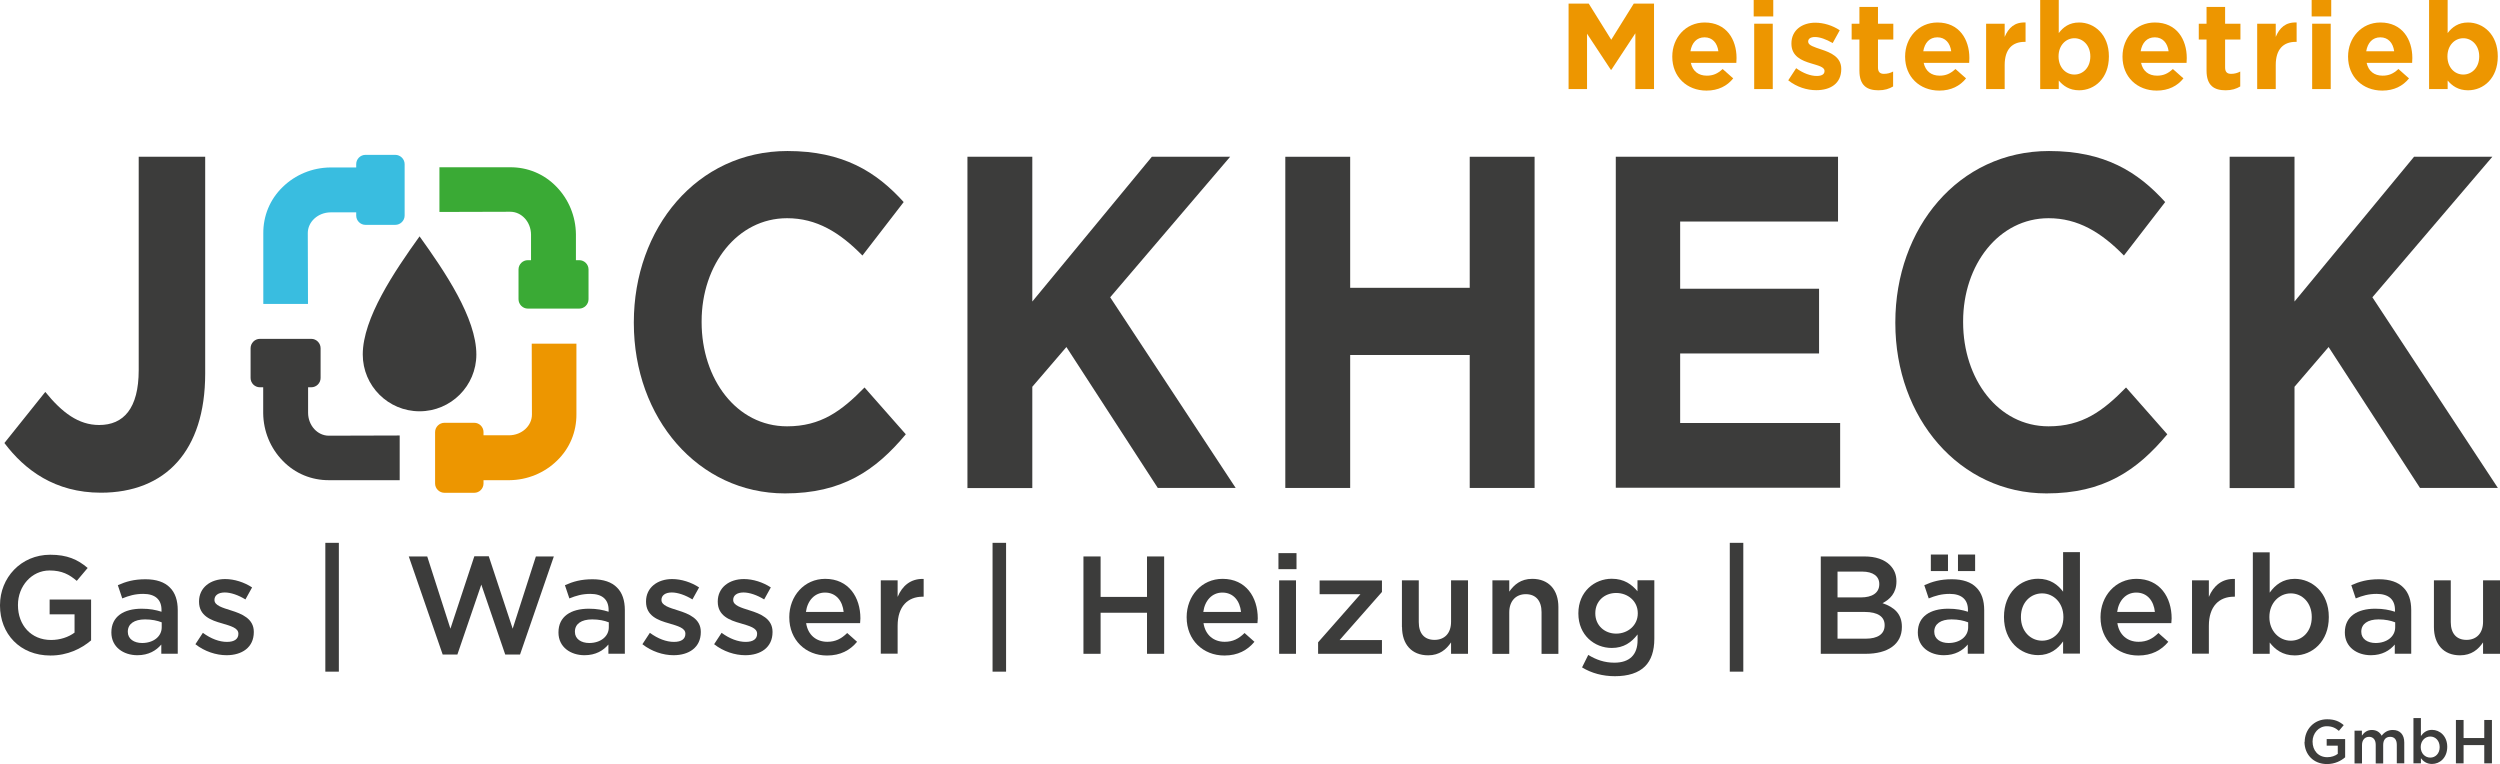 <?xml version="1.0" encoding="UTF-8"?>
<svg id="Ebene_1" data-name="Ebene 1" xmlns="http://www.w3.org/2000/svg" viewBox="0 0 247.82 75.75">
  <defs>
    <style>
      .cls-1 {
        fill-rule: evenodd;
      }

      .cls-1, .cls-2, .cls-3, .cls-4, .cls-5 {
        stroke-width: 0px;
      }

      .cls-1, .cls-5 {
        fill: #3c3c3b;
      }

      .cls-2 {
        fill: #39bde0;
      }

      .cls-3 {
        fill: #ed9600;
      }

      .cls-4 {
        fill: #3aaa35;
      }
    </style>
  </defs>
  <path class="cls-5" d="M.44,43.91l4.05-5.06c1.67,2.06,3.3,3.28,5.34,3.28,2.42,0,3.92-1.64,3.92-5.44V15.54h6.59v21.48c0,3.89-1,6.8-2.75,8.77-1.79,2.02-4.42,3.05-7.59,3.05-4.55,0-7.55-2.25-9.56-4.92Z"/>
  <path class="cls-5" d="M95.9,15.54h6.43v14.35l11.85-14.35h7.76l-11.89,13.93,12.44,18.9h-7.72l-9.06-13.97-3.38,3.94v10.04h-6.43V15.54Z"/>
  <path class="cls-5" d="M127.41,15.54h6.43v12.99h11.85v-12.99h6.43v32.83h-6.43v-13.18h-11.85v13.18h-6.43V15.54Z"/>
  <path class="cls-5" d="M160.17,15.54h22.03v6.42h-15.65v6.66h13.77v6.42h-13.77v6.89h15.86v6.42h-22.24V15.54Z"/>
  <path class="cls-5" d="M187.88,32.04v-.09c0-9.33,6.26-16.98,15.23-16.98,5.51,0,8.81,2.06,11.52,5.06l-4.09,5.3c-2.25-2.3-4.55-3.7-7.47-3.7-4.92,0-8.47,4.6-8.47,10.22v.09c0,5.63,3.46,10.32,8.47,10.32,3.34,0,5.38-1.5,7.68-3.85l4.09,4.64c-3.01,3.61-6.34,5.86-11.98,5.86-8.6,0-14.98-7.46-14.98-16.88Z"/>
  <path class="cls-5" d="M221.02,15.54h6.43v14.35l11.85-14.35h7.76l-11.89,13.93,12.44,18.9h-7.72l-9.06-13.97-3.38,3.94v10.04h-6.43V15.54Z"/>
  <path class="cls-5" d="M62.83,32.04v-.09c0-9.33,6.26-16.98,15.23-16.98,5.51,0,8.81,2.06,11.52,5.06l-4.09,5.3c-2.25-2.3-4.55-3.7-7.47-3.7-4.92,0-8.47,4.6-8.47,10.22v.09c0,5.63,3.46,10.32,8.47,10.32,3.34,0,5.38-1.5,7.68-3.85l4.09,4.64c-3.01,3.61-6.34,5.86-11.98,5.86-8.6,0-14.98-7.46-14.98-16.88Z"/>
  <g>
    <path class="cls-5" d="M0,60.01v-.03c0-2.7,2.07-4.99,4.98-4.99,1.68,0,2.72.47,3.71,1.31l-1.08,1.28c-.74-.63-1.47-1.03-2.7-1.03-1.78,0-3.13,1.56-3.13,3.41v.03c0,1.99,1.31,3.45,3.28,3.45.91,0,1.74-.29,2.33-.73v-1.81h-2.47v-1.47h4.11v4.05c-.95.81-2.32,1.5-4.03,1.5-3.02,0-5-2.15-5-4.96Z"/>
    <path class="cls-5" d="M11.04,62.71v-.03c0-1.57,1.23-2.34,3.01-2.34.81,0,1.39.12,1.96.3v-.18c0-1.03-.63-1.59-1.81-1.59-.81,0-1.42.18-2.08.45l-.44-1.31c.8-.36,1.59-.59,2.74-.59,1.09,0,1.9.29,2.41.81.54.52.79,1.3.79,2.25v4.32h-1.63v-.91c-.5.59-1.25,1.06-2.37,1.06-1.36,0-2.58-.79-2.58-2.25ZM16.03,62.19v-.5c-.43-.17-.99-.29-1.65-.29-1.08,0-1.71.45-1.71,1.21v.03c0,.7.62,1.1,1.42,1.1,1.1,0,1.94-.63,1.94-1.56Z"/>
    <path class="cls-5" d="M19.37,63.86l.74-1.13c.8.59,1.64.9,2.39.9s1.13-.3,1.13-.79v-.03c0-.57-.77-.76-1.63-1.02-1.08-.3-2.27-.74-2.27-2.14v-.03c0-1.38,1.14-2.22,2.59-2.22.91,0,1.9.32,2.67.83l-.66,1.19c-.7-.43-1.45-.69-2.05-.69-.65,0-1.02.3-1.02.72v.03c0,.54.79.76,1.64,1.03,1.06.33,2.26.81,2.26,2.12v.03c0,1.53-1.19,2.29-2.7,2.29-1.03,0-2.18-.37-3.09-1.09Z"/>
    <path class="cls-5" d="M32.25,53.81h1.34v12.77h-1.34v-12.77Z"/>
    <path class="cls-5" d="M40.52,55.16h1.83l2.3,7.16,2.37-7.18h1.43l2.37,7.18,2.3-7.16h1.78l-3.35,9.72h-1.47l-2.37-6.93-2.37,6.93h-1.46l-3.36-9.72Z"/>
    <path class="cls-5" d="M55.36,62.71v-.03c0-1.57,1.23-2.34,3.01-2.34.81,0,1.39.12,1.96.3v-.18c0-1.03-.63-1.59-1.81-1.59-.81,0-1.42.18-2.08.45l-.44-1.31c.8-.36,1.59-.59,2.74-.59,1.09,0,1.9.29,2.41.81.54.52.79,1.3.79,2.25v4.32h-1.63v-.91c-.5.59-1.25,1.06-2.37,1.06-1.36,0-2.58-.79-2.58-2.25ZM60.35,62.19v-.5c-.43-.17-.99-.29-1.65-.29-1.08,0-1.71.45-1.71,1.21v.03c0,.7.62,1.1,1.42,1.1,1.1,0,1.94-.63,1.94-1.56Z"/>
    <path class="cls-5" d="M63.68,63.86l.74-1.13c.8.59,1.64.9,2.39.9s1.13-.3,1.13-.79v-.03c0-.57-.77-.76-1.63-1.02-1.08-.3-2.27-.74-2.27-2.14v-.03c0-1.38,1.14-2.22,2.59-2.22.91,0,1.9.32,2.67.83l-.66,1.19c-.7-.43-1.45-.69-2.05-.69-.65,0-1.02.3-1.02.72v.03c0,.54.79.76,1.64,1.03,1.06.33,2.26.81,2.26,2.12v.03c0,1.53-1.19,2.29-2.7,2.29-1.03,0-2.18-.37-3.09-1.09Z"/>
    <path class="cls-5" d="M70.79,63.86l.74-1.13c.8.59,1.64.9,2.39.9s1.13-.3,1.13-.79v-.03c0-.57-.77-.76-1.63-1.02-1.08-.3-2.27-.74-2.27-2.14v-.03c0-1.38,1.14-2.22,2.59-2.22.91,0,1.9.32,2.67.83l-.66,1.19c-.7-.43-1.45-.69-2.05-.69-.65,0-1.02.3-1.02.72v.03c0,.54.79.76,1.64,1.03,1.06.33,2.26.81,2.26,2.12v.03c0,1.53-1.19,2.29-2.7,2.29-1.03,0-2.18-.37-3.09-1.09Z"/>
    <path class="cls-5" d="M78.24,61.2v-.03c0-2.08,1.48-3.79,3.56-3.79,2.32,0,3.49,1.82,3.49,3.92,0,.15-.01.3-.03.47h-5.35c.18,1.19,1.02,1.85,2.1,1.85.81,0,1.39-.3,1.97-.87l.98.87c-.69.83-1.64,1.36-2.98,1.36-2.11,0-3.74-1.53-3.74-3.78ZM83.63,60.66c-.11-1.08-.74-1.92-1.85-1.92-1.02,0-1.74.79-1.89,1.92h3.74Z"/>
    <path class="cls-5" d="M87.31,57.53h1.67v1.64c.45-1.09,1.3-1.83,2.58-1.78v1.76h-.1c-1.46,0-2.48.95-2.48,2.88v2.77h-1.67v-7.28Z"/>
    <path class="cls-5" d="M98.39,53.81h1.34v12.77h-1.34v-12.77Z"/>
    <path class="cls-5" d="M107.4,55.16h1.7v4.01h4.6v-4.01h1.7v9.65h-1.7v-4.07h-4.6v4.07h-1.7v-9.65Z"/>
    <path class="cls-5" d="M117.63,61.2v-.03c0-2.08,1.48-3.79,3.56-3.79,2.32,0,3.49,1.82,3.49,3.92,0,.15-.01.3-.03.47h-5.35c.18,1.19,1.02,1.85,2.1,1.85.81,0,1.39-.3,1.97-.87l.98.87c-.69.83-1.64,1.36-2.98,1.36-2.11,0-3.74-1.53-3.74-3.78ZM123.02,60.66c-.11-1.08-.74-1.92-1.85-1.92-1.02,0-1.74.79-1.89,1.92h3.74Z"/>
    <path class="cls-5" d="M126.73,54.83h1.79v1.59h-1.79v-1.59ZM126.8,57.53h1.67v7.28h-1.67v-7.28Z"/>
    <path class="cls-5" d="M130.66,63.67l4.2-4.77h-4.05v-1.36h6.18v1.14l-4.2,4.77h4.2v1.36h-6.33v-1.14Z"/>
    <path class="cls-5" d="M138.97,62.16v-4.63h1.67v4.14c0,1.13.56,1.76,1.56,1.76s1.64-.66,1.64-1.79v-4.11h1.68v7.28h-1.68v-1.13c-.47.69-1.14,1.28-2.27,1.28-1.64,0-2.59-1.1-2.59-2.8Z"/>
    <path class="cls-5" d="M147.94,57.53h1.67v1.12c.47-.68,1.14-1.27,2.28-1.27,1.64,0,2.59,1.1,2.59,2.79v4.65h-1.67v-4.14c0-1.13-.57-1.78-1.56-1.78s-1.64.68-1.64,1.81v4.11h-1.67v-7.28Z"/>
    <path class="cls-5" d="M156.82,66.17l.62-1.25c.79.48,1.6.77,2.59.77,1.49,0,2.3-.77,2.3-2.23v-.57c-.61.79-1.37,1.34-2.56,1.34-1.71,0-3.31-1.27-3.31-3.41v-.03c0-2.15,1.61-3.42,3.31-3.42,1.23,0,1.99.57,2.55,1.24v-1.09h1.67v5.79c0,1.23-.32,2.14-.92,2.74-.66.66-1.68.98-2.99.98-1.2,0-2.32-.3-3.25-.87ZM162.35,60.81v-.03c0-1.19-.98-2-2.14-2s-2.07.8-2.07,2v.03c0,1.19.92,2,2.07,2s2.14-.81,2.14-2Z"/>
    <path class="cls-5" d="M171.47,53.81h1.34v12.77h-1.34v-12.77Z"/>
    <path class="cls-5" d="M180.49,55.16h4.33c1.1,0,1.97.3,2.52.85.43.43.65.95.65,1.6v.03c0,1.16-.66,1.78-1.38,2.15,1.13.39,1.92,1.03,1.92,2.34v.03c0,1.72-1.42,2.65-3.57,2.65h-4.47v-9.65ZM186.29,57.89c0-.76-.61-1.23-1.7-1.23h-2.44v2.56h2.32c1.09,0,1.82-.43,1.82-1.31v-.03ZM184.84,60.66h-2.69v2.65h2.81c1.16,0,1.86-.45,1.86-1.32v-.03c0-.81-.65-1.3-1.98-1.3Z"/>
    <path class="cls-5" d="M190.11,62.71v-.03c0-1.57,1.23-2.34,3.01-2.34.81,0,1.39.12,1.96.3v-.18c0-1.03-.63-1.59-1.81-1.59-.81,0-1.42.18-2.08.45l-.44-1.31c.8-.36,1.59-.59,2.74-.59,1.09,0,1.9.29,2.41.81.54.52.79,1.3.79,2.25v4.32h-1.63v-.91c-.5.59-1.25,1.06-2.37,1.06-1.36,0-2.58-.79-2.58-2.25ZM191.4,54.97h1.7v1.64h-1.7v-1.64ZM195.1,62.19v-.5c-.43-.17-.99-.29-1.65-.29-1.07,0-1.71.45-1.71,1.21v.03c0,.7.62,1.1,1.42,1.1,1.1,0,1.94-.63,1.94-1.56ZM194.09,54.97h1.7v1.64h-1.7v-1.64Z"/>
    <path class="cls-5" d="M198.65,61.18v-.03c0-2.41,1.64-3.78,3.38-3.78,1.2,0,1.96.59,2.48,1.28v-3.92h1.67v10.06h-1.67v-1.21c-.54.76-1.3,1.36-2.48,1.36-1.71,0-3.38-1.36-3.38-3.78ZM204.54,61.18v-.03c0-1.41-.99-2.33-2.11-2.33s-2.1.88-2.1,2.33v.03c0,1.41.96,2.33,2.1,2.33s2.11-.94,2.11-2.33Z"/>
    <path class="cls-5" d="M208.22,61.2v-.03c0-2.08,1.48-3.79,3.56-3.79,2.32,0,3.49,1.82,3.49,3.92,0,.15-.01.3-.03.47h-5.35c.18,1.19,1.02,1.85,2.1,1.85.81,0,1.39-.3,1.97-.87l.98.87c-.69.83-1.64,1.36-2.98,1.36-2.11,0-3.74-1.53-3.74-3.78ZM213.61,60.66c-.11-1.08-.74-1.92-1.85-1.92-1.02,0-1.74.79-1.89,1.92h3.74Z"/>
    <path class="cls-5" d="M217.29,57.53h1.67v1.64c.45-1.09,1.3-1.83,2.58-1.78v1.76h-.1c-1.46,0-2.48.95-2.48,2.88v2.77h-1.67v-7.28Z"/>
    <path class="cls-5" d="M224.99,63.68v1.13h-1.67v-10.06h1.67v4c.54-.76,1.3-1.37,2.48-1.37,1.71,0,3.38,1.35,3.38,3.78v.03c0,2.41-1.65,3.78-3.38,3.78-1.21,0-1.97-.61-2.48-1.28ZM229.16,61.18v-.03c0-1.41-.95-2.33-2.08-2.33s-2.12.94-2.12,2.33v.03c0,1.39.99,2.33,2.12,2.33s2.08-.9,2.08-2.33Z"/>
    <path class="cls-5" d="M232.44,62.71v-.03c0-1.57,1.23-2.34,3.01-2.34.81,0,1.39.12,1.96.3v-.18c0-1.03-.63-1.59-1.81-1.59-.81,0-1.42.18-2.08.45l-.44-1.31c.8-.36,1.59-.59,2.74-.59,1.09,0,1.9.29,2.41.81.54.52.79,1.3.79,2.25v4.32h-1.63v-.91c-.5.59-1.25,1.06-2.37,1.06-1.36,0-2.58-.79-2.58-2.25ZM237.43,62.19v-.5c-.43-.17-.99-.29-1.65-.29-1.07,0-1.71.45-1.71,1.21v.03c0,.7.62,1.1,1.42,1.1,1.1,0,1.94-.63,1.94-1.56Z"/>
    <path class="cls-5" d="M241.27,62.16v-4.63h1.67v4.14c0,1.13.57,1.76,1.56,1.76s1.64-.66,1.64-1.79v-4.11h1.68v7.28h-1.68v-1.13c-.47.69-1.14,1.28-2.28,1.28-1.64,0-2.59-1.1-2.59-2.8Z"/>
  </g>
  <g>
    <path class="cls-3" d="M155.48.36h2.01l2.23,3.58,2.23-3.58h2.01v8.47h-1.85V3.3l-2.38,3.62h-.05l-2.36-3.58v5.49h-1.83V.36Z"/>
    <path class="cls-3" d="M165.77,5.62v-.02c0-1.85,1.32-3.37,3.21-3.37,2.16,0,3.16,1.68,3.16,3.52,0,.15-.01.31-.02.48h-4.51c.18.83.76,1.27,1.58,1.27.62,0,1.07-.19,1.57-.66l1.05.93c-.6.75-1.48,1.21-2.65,1.21-1.95,0-3.39-1.37-3.39-3.35ZM170.34,5.08c-.11-.82-.59-1.38-1.37-1.38s-1.26.54-1.4,1.38h2.77Z"/>
    <path class="cls-3" d="M173.84,0h1.94v1.63h-1.94V0ZM173.89,2.35h1.84v6.48h-1.84V2.35Z"/>
    <path class="cls-3" d="M177.26,7.97l.79-1.21c.7.51,1.44.77,2.04.77.53,0,.77-.19.77-.48v-.02c0-.4-.63-.53-1.34-.75-.91-.27-1.94-.69-1.94-1.95v-.02c0-1.32,1.06-2.06,2.37-2.06.82,0,1.72.28,2.42.75l-.7,1.27c-.64-.38-1.28-.6-1.75-.6s-.68.19-.68.45v.02c0,.36.62.53,1.32.77.91.3,1.96.74,1.96,1.92v.02c0,1.44-1.08,2.09-2.48,2.09-.91,0-1.92-.3-2.78-.98Z"/>
    <path class="cls-3" d="M184.32,6.99v-3.07h-.77v-1.57h.77V.69h1.84v1.66h1.52v1.57h-1.52v2.77c0,.42.18.63.59.63.34,0,.64-.08.91-.23v1.48c-.39.23-.83.38-1.45.38-1.12,0-1.89-.45-1.89-1.95Z"/>
    <path class="cls-3" d="M188.85,5.62v-.02c0-1.85,1.32-3.37,3.21-3.37,2.16,0,3.16,1.68,3.16,3.52,0,.15-.01.31-.02.48h-4.51c.18.83.76,1.27,1.58,1.27.62,0,1.06-.19,1.57-.66l1.05.93c-.6.75-1.48,1.21-2.65,1.21-1.95,0-3.39-1.37-3.39-3.35ZM193.42,5.08c-.11-.82-.59-1.38-1.37-1.38s-1.26.54-1.4,1.38h2.77Z"/>
    <path class="cls-3" d="M196.88,2.35h1.84v1.31c.38-.9.98-1.48,2.07-1.43v1.92h-.1c-1.22,0-1.97.74-1.97,2.29v2.39h-1.84V2.35Z"/>
    <path class="cls-3" d="M204.08,7.98v.85h-1.84V0h1.84v3.28c.45-.6,1.06-1.05,2.02-1.05,1.51,0,2.95,1.19,2.95,3.35v.02c0,2.16-1.41,3.35-2.95,3.35-.98,0-1.58-.45-2.02-.97ZM207.21,5.6v-.02c0-1.08-.73-1.79-1.58-1.79s-1.57.71-1.57,1.79v.02c0,1.08.71,1.79,1.57,1.79s1.58-.7,1.58-1.79Z"/>
    <path class="cls-3" d="M210.4,5.62v-.02c0-1.85,1.32-3.37,3.21-3.37,2.16,0,3.16,1.68,3.16,3.52,0,.15-.01.31-.02.48h-4.51c.18.83.76,1.27,1.58,1.27.62,0,1.07-.19,1.57-.66l1.05.93c-.6.75-1.48,1.21-2.65,1.21-1.95,0-3.39-1.37-3.39-3.35ZM214.97,5.08c-.11-.82-.59-1.38-1.37-1.38s-1.26.54-1.4,1.38h2.77Z"/>
    <path class="cls-3" d="M218.73,6.99v-3.07h-.77v-1.57h.77V.69h1.84v1.66h1.52v1.57h-1.52v2.77c0,.42.18.63.59.63.34,0,.64-.08.91-.23v1.48c-.39.23-.83.38-1.45.38-1.12,0-1.89-.45-1.89-1.95Z"/>
    <path class="cls-3" d="M223.75,2.35h1.84v1.31c.37-.9.98-1.48,2.07-1.43v1.92h-.1c-1.22,0-1.97.74-1.97,2.29v2.39h-1.84V2.35Z"/>
    <path class="cls-3" d="M229.15,0h1.94v1.63h-1.94V0ZM229.2,2.35h1.84v6.48h-1.84V2.35Z"/>
    <path class="cls-3" d="M232.76,5.62v-.02c0-1.85,1.32-3.37,3.21-3.37,2.16,0,3.16,1.68,3.16,3.52,0,.15-.01.31-.02.48h-4.51c.18.83.76,1.27,1.58,1.27.62,0,1.07-.19,1.57-.66l1.05.93c-.6.75-1.48,1.21-2.65,1.21-1.95,0-3.39-1.37-3.39-3.35ZM237.33,5.08c-.11-.82-.59-1.38-1.37-1.38s-1.26.54-1.4,1.38h2.77Z"/>
    <path class="cls-3" d="M242.63,7.98v.85h-1.84V0h1.84v3.28c.45-.6,1.07-1.05,2.02-1.05,1.51,0,2.95,1.19,2.95,3.35v.02c0,2.16-1.41,3.35-2.95,3.35-.98,0-1.58-.45-2.02-.97ZM245.76,5.6v-.02c0-1.08-.73-1.79-1.58-1.79s-1.57.71-1.57,1.79v.02c0,1.08.71,1.79,1.57,1.79s1.58-.7,1.58-1.79Z"/>
  </g>
  <path class="cls-1" d="M35.96,35.14c0,3.11,2.52,5.63,5.63,5.63s5.63-2.52,5.63-5.63c0-3.61-3.11-8.2-5.63-11.71-2.51,3.5-5.63,8.12-5.63,11.71Z"/>
  <g>
    <path class="cls-2" d="M39.18,15.35h-2.95c-.51,0-.92.42-.92.92v.33h-2.57c-1.78.02-3.46.71-4.72,1.94-1.27,1.23-1.93,2.86-1.92,4.59v7s4.43,0,4.43,0l-.02-7.02c0-1.13,1.01-2.05,2.26-2.06h2.54s0,.32,0,.32c0,.5.41.92.92.92h2.95c.51,0,.93-.42.93-.92v-5.1c0-.5-.42-.92-.93-.92Z"/>
    <path class="cls-4" d="M58.34,29.66v-2.95c0-.51-.42-.92-.92-.92h-.33v-2.57c-.02-1.78-.71-3.46-1.94-4.72-1.23-1.27-2.86-1.93-4.59-1.92h-7s0,4.43,0,4.43l7.02-.02c1.13,0,2.05,1.01,2.06,2.26v2.54s-.32,0-.32,0c-.5,0-.92.41-.92.92v2.95c0,.51.42.93.92.93h5.1c.5,0,.92-.42.92-.93Z"/>
    <path class="cls-3" d="M44.06,48.85h2.95c.51,0,.92-.42.92-.92v-.33h2.57c1.78-.02,3.46-.71,4.72-1.94,1.27-1.23,1.93-2.86,1.92-4.59v-7s-4.43,0-4.43,0l.02,7.02c0,1.13-1.01,2.05-2.26,2.06h-2.54s0-.32,0-.32c0-.5-.41-.92-.92-.92h-2.95c-.51,0-.93.42-.93.92v5.1c0,.5.42.92.93.92Z"/>
    <path class="cls-5" d="M24.84,34.52v2.95c0,.51.42.92.92.92h.33v2.57c.02,1.78.71,3.46,1.94,4.72,1.23,1.27,2.86,1.93,4.59,1.92h7s0-4.43,0-4.43l-7.02.02c-1.13,0-2.05-1.01-2.06-2.26v-2.54s.32,0,.32,0c.5,0,.92-.41.92-.92v-2.95c0-.51-.42-.93-.92-.93h-5.1c-.5,0-.92.42-.92.93Z"/>
  </g>
  <g>
    <path class="cls-5" d="M228.46,73.54h0c0-1.22.92-2.24,2.22-2.24.75,0,1.21.21,1.65.58l-.48.57c-.33-.28-.66-.46-1.21-.46-.79,0-1.4.7-1.4,1.52h0c0,.9.58,1.55,1.46,1.55.41,0,.78-.13,1.04-.33v-.81h-1.1v-.66h1.83v1.81c-.42.36-1.03.67-1.8.67-1.35,0-2.23-.96-2.23-2.21Z"/>
    <path class="cls-5" d="M233.39,72.43h.74v.49c.21-.29.49-.56.99-.56.47,0,.79.23.97.57.26-.34.61-.57,1.1-.57.71,0,1.14.45,1.14,1.24v2.07h-.74v-1.84c0-.52-.24-.79-.66-.79s-.69.28-.69.81v1.83h-.74v-1.85c0-.5-.25-.79-.66-.79s-.7.31-.7.81v1.83h-.74v-3.25Z"/>
    <path class="cls-5" d="M239.98,75.17v.5h-.74v-4.49h.74v1.78c.24-.34.58-.61,1.1-.61.77,0,1.51.61,1.51,1.68h0c0,1.09-.74,1.7-1.51,1.7-.54,0-.87-.27-1.1-.57ZM241.84,74.06h0c0-.64-.42-1.05-.93-1.05s-.95.42-.95,1.04h0c0,.64.44,1.05.95,1.05s.93-.4.93-1.04Z"/>
    <path class="cls-5" d="M243.45,71.37h.76v1.79h2.05v-1.79h.76v4.3h-.76v-1.81h-2.05v1.81h-.76v-4.3Z"/>
  </g>
</svg>